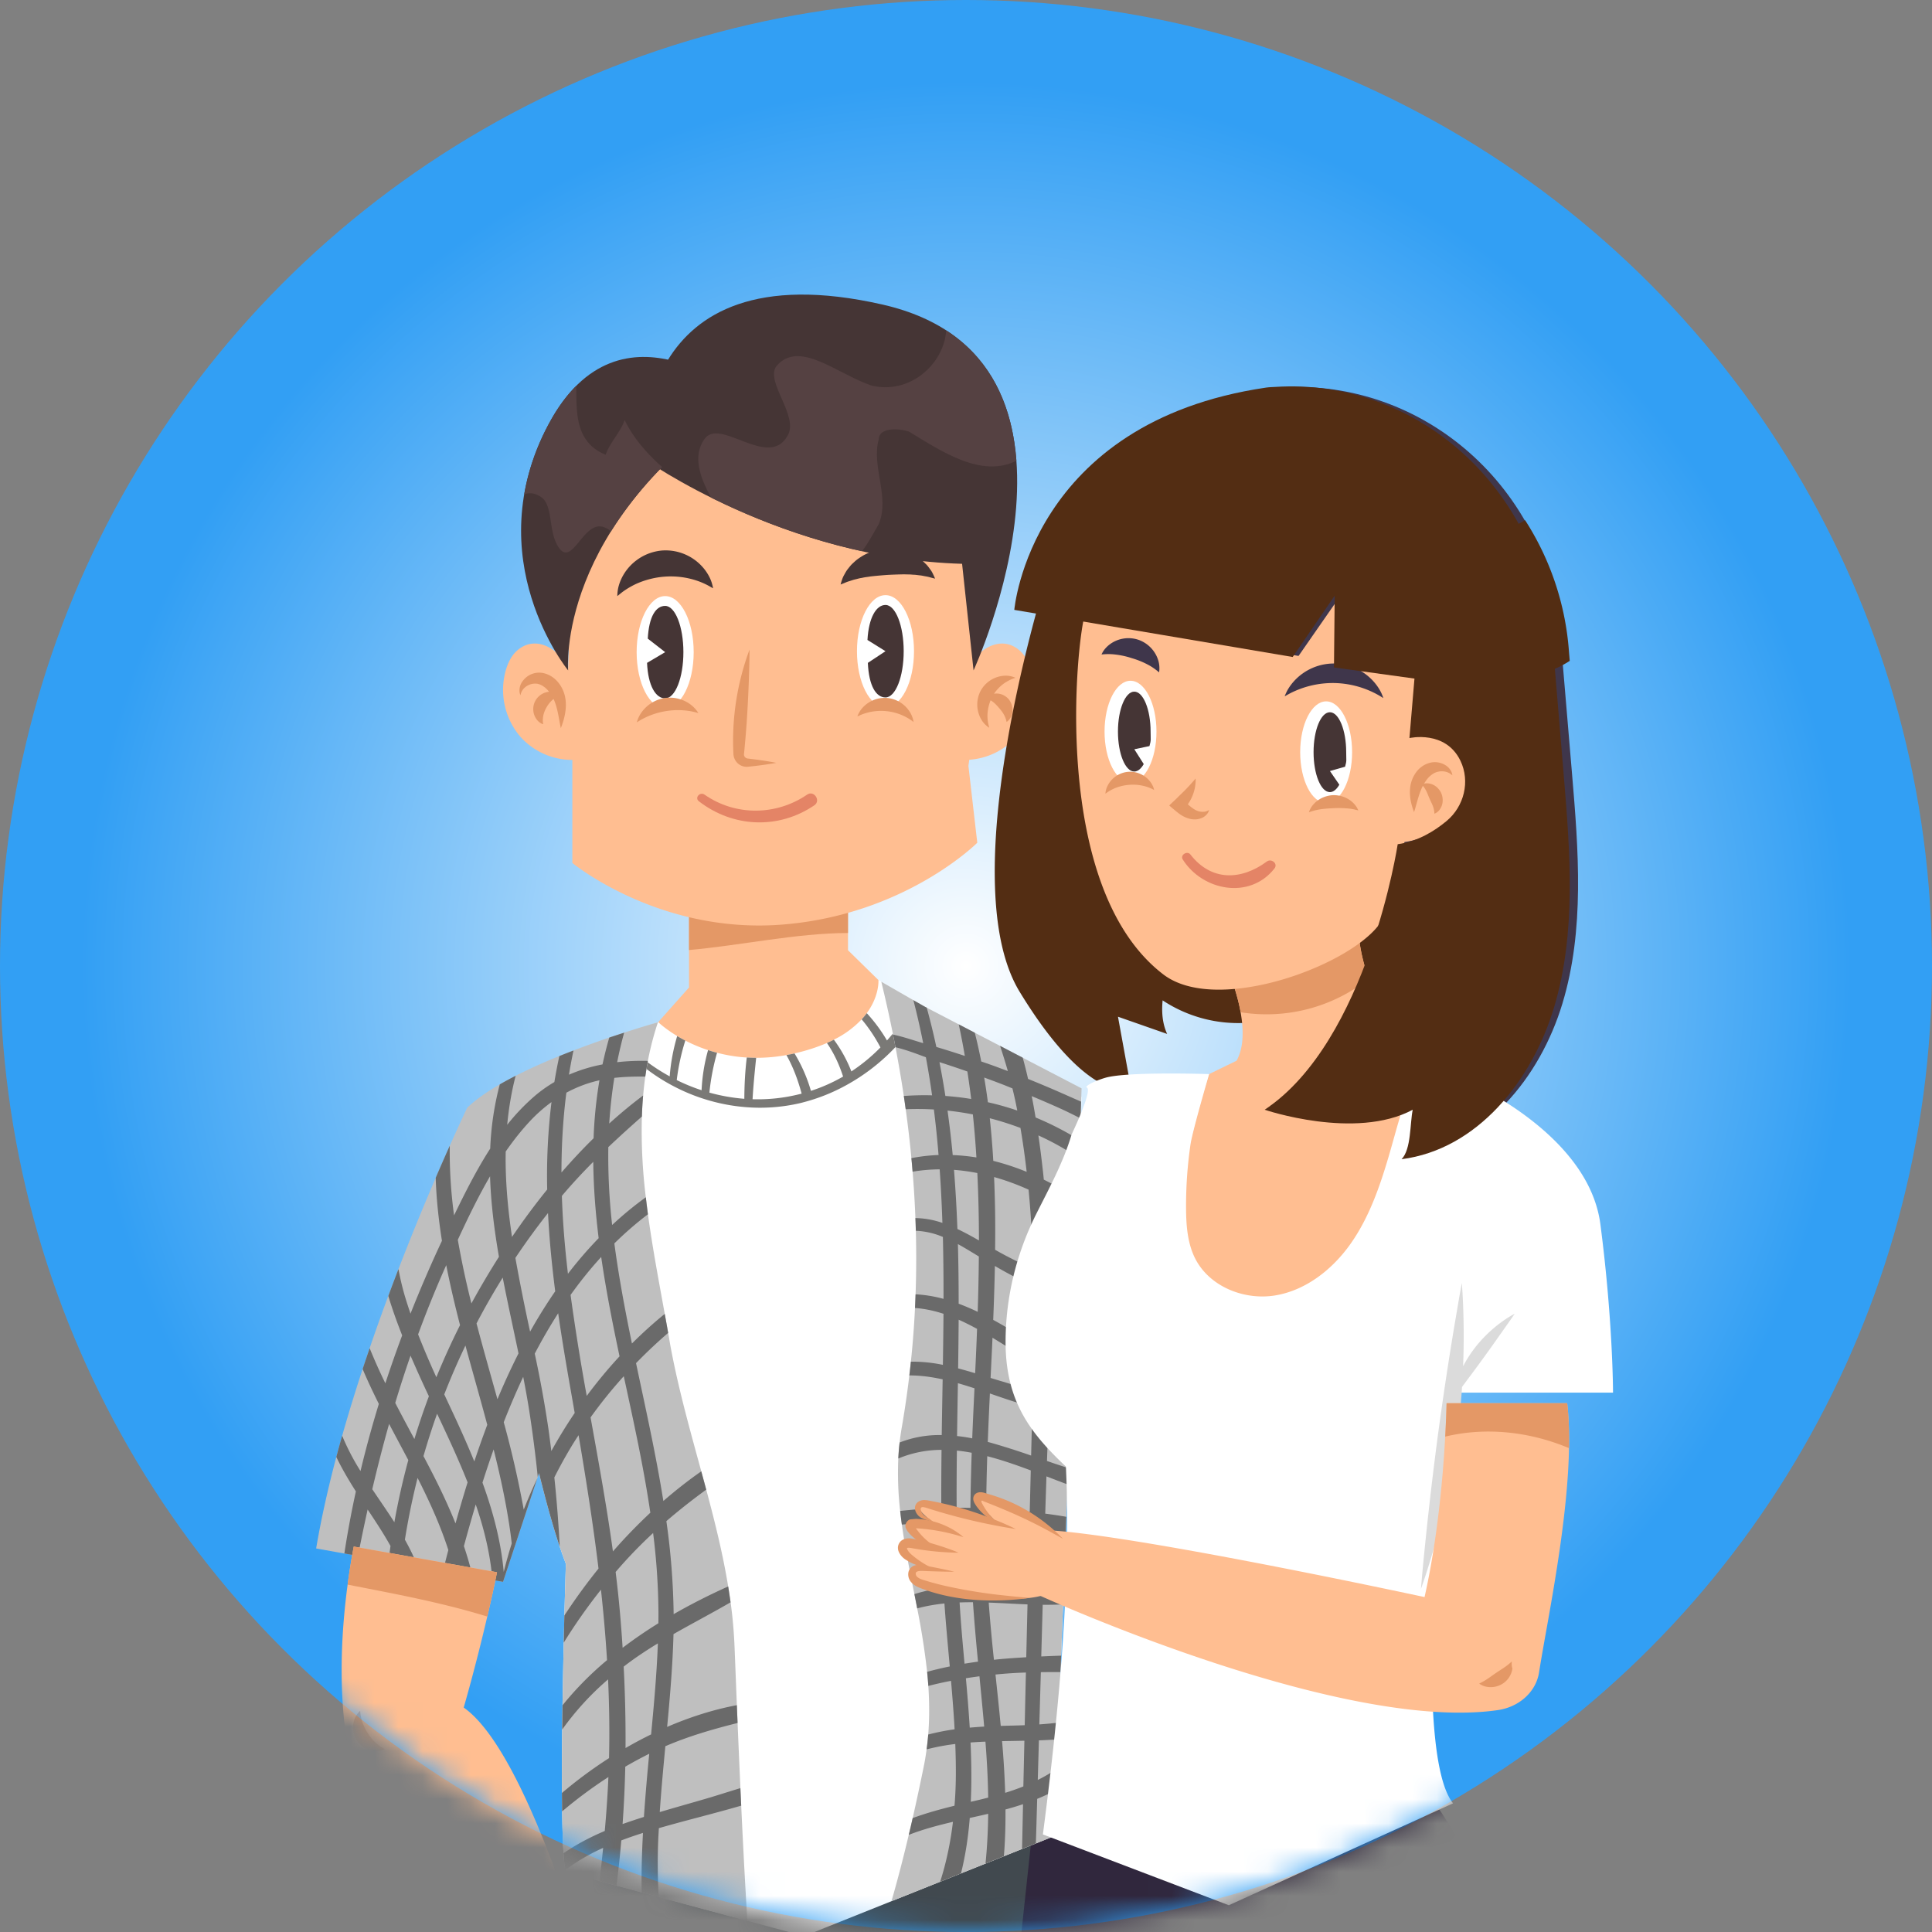 <svg xmlns="http://www.w3.org/2000/svg" xmlns:xlink="http://www.w3.org/1999/xlink" width="80" height="80" viewBox="0 0 80 80">
    <rect x="0" y="0" width="80" height="80" fill="#808080" stroke="none"/>
    <defs>
        <radialGradient id="b" r="45.413%" fx="50%" fy="50%">
            <stop offset="0%" stop-color="#FFF"/>
            <stop offset="100%" stop-color="#329FF4"/>
        </radialGradient>
        <circle id="a" cx="40" cy="40" r="40"/>
    </defs>
    <g fill="none" fill-rule="evenodd">
        <mask id="c" fill="#fff">
            <use xlink:href="#a"/>
        </mask>
        <use fill="url(#b)" xlink:href="#a"/>
        <g fill-rule="nonzero" mask="url(#c)">
            <path fill="#30273D" d="M59.045 74.145s2.804 3.59 2.948 6.804C62.136 84.164 60.088 91 60.088 91L41 90.591 42.827 74l16.218.145z"/>
            <path fill="#41494F" d="M42.972 73.706l-1.85 17.241H24.562s-1.893-14.662-.324-17.715l18.735.474z"/>
            <path fill="#FFF" d="M44.786 45.42l-.597 16.43-.526 14.175-10.366 4.146-.94-.254-8.938-2.404c-.35-1.702.012-12.757.012-12.757-.375-.978-.749-2.287-1.11-3.759-1.486-6.045-2.74-14.846-2.74-14.846 1.99-1.913 7.675-3.827 7.675-3.827l9.118-1.741 8.412 4.836z"/>
            <path fill="#FFBE91" d="M36.374 40.583l-1.26-1.235v-3.934l-6.583.531v4.944l-1.276 1.435s.274.268.786.576a6.287 6.287 0 0 0 1.65.692 6.278 6.278 0 0 0 1.62.209 6.872 6.872 0 0 0 1.587-.182l.085-.02a7.61 7.61 0 0 0 1.256-.41h.002c.1-.046.196-.09.287-.138a3.999 3.999 0 0 0 1.151-.842c.079-.086.15-.172.212-.257.533-.723.483-1.37.483-1.37z"/>
            <path fill="#E49866" d="M35.114 38.633v-3.218l-6.584.531v3.393c2.163-.192 4.424-.698 6.584-.706z"/>
            <path fill="#FFBE91" d="M42.08 30.517a2.982 2.982 0 0 0 .59-2.837c-.088-.273-.222-.54-.434-.73-.664-.598-1.485-.224-1.937.396-.092-3.34-.602-6.33-.602-6.33l-7.78-4.788-7.78 4.787s-.543 3.184-.61 6.651c-.37-.792-1.354-1.412-2.126-.717-.213.191-.346.458-.435.731a2.982 2.982 0 0 0 .59 2.837 2.892 2.892 0 0 0 2.144.95v4.266s3.578 2.953 8.682 2.553c5.104-.4 8.085-3.39 8.085-3.39l-.367-3.184c.013-.083.024-.167.035-.252a2.89 2.89 0 0 0 1.946-.943z"/>
            <path fill="#453535" d="M26.65 18.99s5.784 4.143 13.188 4.356l.475 4.414s5.958-12.934-3.77-15.149C26.037 10.22 26.65 18.99 26.65 18.99z"/>
            <path fill="#554142" d="M39.181 13.68c-.098 1.434-1.549 2.676-3.108 2.28-1.414-.478-2.984-1.914-3.926-.797-.472.637.942 2.073.47 2.87-.785 1.435-2.826-.797-3.455.16-.481.684-.194 1.55.281 2.41 1.578.784 3.74 1.67 6.25 2.22.27-.342.482-.764.694-1.122.471-1.116-.314-2.392 0-3.509 0-.478.785-.478 1.257-.318 1.38.84 3.003 1.927 4.443 1.204-.159-2.108-.931-4.12-2.906-5.398z"/>
            <path fill="#453535" d="M30.86 16.538s-5.153-4.564-8.137 1.017c-2.984 5.581.803 10.206.803 10.206s-.55-6.022 7.333-11.223z"/>
            <path fill="#554142" d="M25.864 17.395c-.157.479-.628.957-.785 1.435-1.288-.523-1.203-1.796-1.218-2.853-.401.4-.785.917-1.138 1.578a9.608 9.608 0 0 0-1.017 2.917c.208-.082.437-.068.703.113.47.318.314 1.275.628 1.913.628 1.276 1.1-1.116 2.041-.638.082.028.153.08.218.148a15.634 15.634 0 0 1 2.12-2.668c-.605-.547-1.16-1.15-1.552-1.945z"/>
            <g fill="#E49866">
                <path d="M23.072 28.208c-.21-.231-.516-.376-.813-.353a.849.849 0 0 0-.618.35.643.643 0 0 0-.13.434c.013.105.045.15.042.151.002 0 .005-.056.041-.139a.571.571 0 0 1 .234-.251.637.637 0 0 1 .426-.086c.141.027.296.12.426.264.02.021.037.044.055.067a.72.72 0 0 0-.502 1.16.56.56 0 0 0 .258.185l-.01-.082a.924.924 0 0 1 .003-.195c.016-.153.083-.32.157-.442.066-.115.168-.24.282-.327.02.044.038.088.055.133.067.183.109.37.141.53l.073.395.03.148s.022-.05.054-.142c.032-.092.075-.225.11-.398.035-.172.063-.388.032-.637a1.39 1.39 0 0 0-.346-.765zM41.662 28.242a1.57 1.57 0 0 1 .386-.175s-.039-.02-.115-.045a.985.985 0 0 0-.343-.042 1.203 1.203 0 0 0-.988.633 1.23 1.23 0 0 0 .034 1.184 1.005 1.005 0 0 0 .327.338l-.03-.118a1.61 1.61 0 0 1-.043-.305c-.011-.21.03-.471.128-.713l.034.02c.118.074.224.189.308.286.084.097.183.219.241.347.03.062.05.123.062.168l.018.073s.024-.014.061-.047a.539.539 0 0 0 .126-.176.691.691 0 0 0-.107-.724.673.673 0 0 0-.365-.215.643.643 0 0 0-.236-.005c.142-.21.328-.38.502-.484z"/>
            </g>
            <path fill="#E49866" d="M32.146 31.588s-.338.065-.886.13l-.214.023c-.04.004-.07.009-.12.011a.544.544 0 0 1-.472-.26.568.568 0 0 1-.076-.195c-.007-.033-.009-.078-.01-.103l-.003-.07a10.815 10.815 0 0 1 .672-4.226s0 .35-.017.906a57.41 57.41 0 0 1-.104 2.154c-.03.418-.065.816-.1 1.18l-.01.099a.15.15 0 0 0 .007.053.17.17 0 0 0 .07.091c.017.011.036.02.057.024.027.006.073.01.108.014l.214.027c.547.071.884.142.884.142z"/>
            <g fill="#453535">
                <path d="M29.526 24.36l-.178-.101a3.077 3.077 0 0 0-.468-.207 3.414 3.414 0 0 0-1.387-.172c-.49.039-.981.193-1.342.394-.18.098-.329.2-.429.28l-.16.129s-.003-.075.015-.213c.017-.138.066-.336.182-.565a2.04 2.04 0 0 1 .583-.695 2.057 2.057 0 0 1 1.066-.414 2.048 2.048 0 0 1 1.802.828c.15.207.23.395.268.528.04.133.048.208.048.208zM38.718 23.96l-.184-.047a1.456 1.456 0 0 0-.203-.047c-.079-.013-.16-.036-.257-.043l-.144-.018c-.048-.006-.102-.006-.153-.01-.103-.012-.215-.007-.325-.013-.225.003-.459.011-.706.024-.246.018-.48.038-.703.064-.109.02-.22.028-.32.052-.051.011-.104.017-.152.029l-.14.036c-.095.019-.174.051-.25.074a1.501 1.501 0 0 0-.197.072l-.176.07s.014-.067.055-.187a1.06 1.06 0 0 1 .093-.212c.043-.078.092-.174.165-.26.035-.046.074-.093.115-.142.043-.047.092-.09.142-.136.1-.097.22-.175.353-.257.267-.151.595-.264.95-.288.355-.02.694.052.977.168.14.066.27.129.381.212.056.04.11.076.157.118.047.043.09.085.131.126.083.076.143.166.196.238.054.07.09.14.117.199.056.114.078.177.078.177z"/>
            </g>
            <g transform="translate(26.15 24.462)">
                <ellipse cx="1.393" cy="2.542" fill="#FFF" rx="1.181" ry="2.321"/>
                <path fill="#453535" d="M1.393.627c-.38 0-.67.424-.72 1.355l.72.56-.75.444c.042.958.362 1.47.75 1.47.417 0 .755-.856.755-1.914 0-1.057-.338-1.915-.755-1.915z"/>
                <path fill="#E49866" d="M2.768 5.063l-.115-.03a2.852 2.852 0 0 0-.3-.06 3.082 3.082 0 0 0-.9.006 3.096 3.096 0 0 0-1.132.406l-.101.063s.01-.043.037-.117a1.3 1.3 0 0 1 .16-.299 1.46 1.46 0 0 1 .958-.59c.46-.07.863.104 1.085.281a1.279 1.279 0 0 1 .308.34z"/>
            </g>
            <g transform="translate(35.356 24.462)">
                <ellipse cx="1.31" cy="2.503" fill="#FFF" rx="1.181" ry="2.321"/>
                <path fill="#453535" d="M1.31.588c-.381 0-.695.518-.746 1.45l.746.465-.73.483c.042.958.341 1.431.73 1.431.417 0 .754-.857.754-1.914 0-1.058-.337-1.915-.754-1.915z"/>
            </g>
            <path fill="#E49866" d="M37.83 29.896l-.093-.068a2.202 2.202 0 0 0-2.13-.21l-.104.048s.012-.04.045-.11a1.08 1.08 0 0 1 .185-.267 1.238 1.238 0 0 1 1.017-.386 1.242 1.242 0 0 1 .924.577 1.09 1.09 0 0 1 .155.416z"/>
            <path fill="#E48466" d="M33.422 32.903c-1.279.875-2.97.895-4.25 0-.185-.13-.421.13-.234.275 1.414 1.094 3.297 1.176 4.782.168.283-.192-.015-.636-.298-.443z"/>
            <path fill="#7A7976" d="M36.971 42.798c-.078.097-.16.193-.243.285a6.678 6.678 0 0 0-.836-1.13c-.063.084-.133.17-.212.256.306.364.56.751.778 1.163a7.308 7.308 0 0 1-1.204.993 5.683 5.683 0 0 0-.725-1.314 4.843 4.843 0 0 1-.287.137c.301.439.509.9.669 1.39-.413.238-.856.438-1.332.592a6.415 6.415 0 0 0-.68-1.551c-.113.027-.225.05-.335.068.29.52.48 1.045.63 1.597-.033.01-.064.017-.097.025a7.11 7.11 0 0 1-1.935.208c.033-.574.09-1.144.149-1.716-.132 0-.262-.005-.388-.013-.07.565-.099 1.139-.102 1.711a7.674 7.674 0 0 1-1.446-.256 9.437 9.437 0 0 1 .317-1.651 4.82 4.82 0 0 1-.372-.11 7.343 7.343 0 0 0-.269 1.662 7.596 7.596 0 0 1-1.029-.421 9.14 9.14 0 0 1 .355-1.635 5.673 5.673 0 0 1-.336-.188 7.953 7.953 0 0 0-.31 1.67 7.639 7.639 0 0 1-.913-.584 15.32 15.32 0 0 0-.049.277 7.751 7.751 0 0 0 1.223.766 7.665 7.665 0 0 0 1.36.536 7.665 7.665 0 0 0 1.794.296 7.292 7.292 0 0 0 1.937-.172c.067-.014.133-.032.2-.05a7.615 7.615 0 0 0 1.739-.693 8.238 8.238 0 0 0 1.926-1.453c.044-.046.09-.092.132-.138a33.312 33.312 0 0 0-.109-.557z"/>
            <path fill="#BFBFBF" d="M44.786 45.067l-.019.55-.025.692-.033.904-.025.746-.062 1.68-.026.755-.101 2.836-.027.743-.086 2.452-.027.734-.031.897-.027.74-.07 1.994-.024.676-.014.384-.037.957-.028.79-.077 2.045-.028.79-.08 2.125-.025.68-.077 2.093-.026.694-.045 1.213-.033.877-.07 1.91-.77.308-.572.228-.752.301-.762.305-1.014.407-.864.346-2.015.805c.26-.903.496-1.818.716-2.746.055-.231.11-.462.162-.695.168-.738.326-1.485.479-2.236a11.92 11.92 0 0 0 .165-1.225c.055-.68.048-1.35.004-2.012-.014-.194-.03-.39-.05-.583a30.326 30.326 0 0 0-.411-2.627 67.08 67.08 0 0 0-.116-.591c-.192-.965-.387-1.922-.519-2.88-.026-.188-.05-.376-.07-.564a13.705 13.705 0 0 1-.077-2.17c.01-.22.028-.442.055-.664.019-.185.045-.37.077-.557.13-.743.237-1.483.325-2.22a39.856 39.856 0 0 0 .258-3.36 41.93 41.93 0 0 0-.007-3.157 43.577 43.577 0 0 0-.166-2.48 46.001 46.001 0 0 0-.236-2.026c-.025-.183-.052-.365-.078-.548-.101-.675-.217-1.348-.344-2.02l-.002-.009a17.98 17.98 0 0 0-.1-.513l-.008-.043a56.231 56.231 0 0 0-.478-2.147l1.327.763v.001l.071.04.37.212.112.059 1.326.69.664.347 1.048.545.937.49 2.438 1.269z"/>
            <path fill="#6A6A6A" d="M44.742 46.309l.025-.692c-.205-.09-.41-.179-.61-.268a47.812 47.812 0 0 0-1.587-.673c-.067-.295-.14-.588-.221-.879l-.938-.49c.113.345.222.693.322 1.044-.223-.083-.446-.168-.669-.248l-.433-.15c-.079-.4-.167-.797-.267-1.19l-.665-.347c.095.435.178.872.253 1.308-.392-.13-.785-.254-1.18-.372a29.717 29.717 0 0 0-.398-1.626l-.113-.06-.37-.211-.07-.04c.154.591.287 1.183.407 1.78-.4-.115-.823-.267-1.249-.355.036.171.069.342.1.514l.002.01c.429.103.865.267 1.258.416.096.523.184 1.047.256 1.575-.39-.011-.779-.001-1.17.027.027.184.053.365.078.549.39-.016.78-.013 1.167.01.079.628.143 1.256.193 1.886a7.05 7.05 0 0 0-1.124.13c.019.187.034.374.049.56a6.977 6.977 0 0 1 1.122-.097c.052.738.088 1.478.113 2.218a3.563 3.563 0 0 0-1.118-.2c.008.175.013.35.018.527a3.17 3.17 0 0 1 1.12.254c.02.853.028 1.71.026 2.564a5.447 5.447 0 0 0-1.157-.188c-.007.188-.014.376-.024.566.404.029.796.115 1.18.24-.005.705-.015 1.41-.025 2.115a6.122 6.122 0 0 0-1.326-.132c-.019.19-.04.38-.063.57.455-.003.917.061 1.38.162l-.004.172c-.012.711-.025 1.424-.035 2.135a4.509 4.509 0 0 0-1.743.308 9.472 9.472 0 0 0-.055.663 4.64 4.64 0 0 1 1.79-.358c-.009.803-.014 1.605-.009 2.407a22.6 22.6 0 0 0-1.704.122c.02.188.044.376.07.564.546-.04 1.092-.064 1.639-.07.008.652.023 1.304.047 1.956.01.244.022.488.036.732-.408.055-.81.137-1.203.262.04.196.078.394.116.591.37-.1.748-.165 1.128-.204.06.87.143 1.739.221 2.608a14.37 14.37 0 0 0-.938.223c.02.193.037.389.05.583.312-.08.624-.15.94-.21.058.668.111 1.338.148 2.007a9.457 9.457 0 0 0-1.092.216c-.017.204-.04.41-.067.615a9.08 9.08 0 0 1 1.187-.223c.016.413.025.828.024 1.242-.002.443-.02.88-.056 1.314-.588.145-1.17.305-1.732.512-.052.233-.107.464-.162.695.59-.23 1.206-.394 1.83-.54-.102.85-.273 1.679-.53 2.48l.863-.345c.185-.743.3-1.512.363-2.295.254-.056.509-.113.763-.172-.008.69-.042 1.378-.111 2.06l.761-.305c.052-.64.07-1.286.066-1.935a11.39 11.39 0 0 0 .726-.219c-.013.617-.025 1.236-.04 1.853l.572-.228c.02-.616.036-1.23.055-1.845.266-.109.53-.231.786-.373l.032-.877c-.252.175-.518.33-.794.468l.047-1.64c.259-.01.524-.023.793-.042l.025-.694c-.264.032-.53.056-.8.075l.062-2.163c.272-.004.543-.004.815-.004l.025-.68c-.273.009-.548.02-.823.033l.06-2.14c.283.003.564-.001.843-.017l.029-.791c-.283.02-.566.035-.85.041.02-.756.04-1.513.063-2.27.289.06.576.122.864.184l.028-.79c-.29-.05-.581-.093-.872-.131l.05-1.542c.293.113.583.225.872.331l.024-.676-.536-.177-.338-.116c.024-.665.047-1.33.068-1.995.29.099.582.198.876.295l.027-.74-.883-.266c.01-.34.018-.68.024-1.017.289.142.587.274.89.385l.027-.733a5.64 5.64 0 0 1-.352-.142 8.829 8.829 0 0 1-.55-.268c.01-.815.013-1.631.002-2.446.32.14.65.276.986.403l.027-.743a22.282 22.282 0 0 1-1.027-.39 54.142 54.142 0 0 0-.173-3.231c.446.239.88.504 1.3.786l.028-.756a14.68 14.68 0 0 0-1.401-.792c-.016-.157-.03-.311-.05-.468-.05-.446-.107-.904-.175-1.363.588.266 1.151.584 1.687.944l.025-.746a12.568 12.568 0 0 0-1.828-.941c-.049-.295-.1-.59-.16-.884.402.168.8.34 1.196.519.277.125.55.263.825.402zm-2.23 2.215a10.097 10.097 0 0 0-1.382-.455 37.229 37.229 0 0 0-.145-1.765c.429.11.853.246 1.27.402.103.604.188 1.21.257 1.818zm-1.002-3.622c.138.053.275.112.413.166a17.187 17.187 0 0 1 .2.917c-.4-.137-.806-.252-1.217-.344a25.242 25.242 0 0 0-.153-1.022c.253.092.506.186.757.283zm-2.609-.921l.014.004c.382.123.764.25 1.142.383.058.38.112.76.157 1.139-.355-.06-.71-.1-1.068-.126a35.317 35.317 0 0 0-.245-1.4zm.335 2.007c.352.037.7.09 1.048.157.062.595.111 1.188.147 1.782a8.128 8.128 0 0 0-.981-.098 42.558 42.558 0 0 0-.214-1.84zm.267 2.453c.323.024.645.069.966.132.045.928.066 1.86.067 2.791-.295-.17-.592-.332-.892-.474a57.602 57.602 0 0 0-.141-2.45zm.171 8.22c.01-.671.017-1.342.022-2.015.257.114.512.243.762.38-.022.611-.05 1.224-.079 1.836a22.48 22.48 0 0 0-.705-.2zm.677.826c-.033.69-.066 1.381-.093 2.072a7.117 7.117 0 0 0-.628-.096c.01-.729.022-1.457.035-2.188.229.066.458.137.686.212zm-.655-3.503c0-.823-.008-1.646-.031-2.469.205.112.406.233.604.353l.263.16a93.201 93.201 0 0 1-.048 2.292 9.205 9.205 0 0 0-.788-.336zm-.074 6.082c.205.02.409.05.614.09-.026.758-.045 1.519-.053 2.28-.19-.004-.38-.005-.57-.005-.005-.788 0-1.576.01-2.365zm-.003 2.993c.187.001.374.006.562.013a42.496 42.496 0 0 0 .063 2.588c-.182.004-.364.012-.547.025a74.505 74.505 0 0 1-.078-2.626zm.16 3.955c-.017-.22-.03-.44-.044-.66.184-.007.368-.01.553-.009.056.821.13 1.641.209 2.46-.186.026-.372.054-.558.084-.058-.641-.116-1.27-.16-1.875zm.376 4.524a68.771 68.771 0 0 0-.16-2.045c.186-.03.373-.057.562-.081.067.694.135 1.387.196 2.082-.201.012-.4.026-.598.044zm.516 2.96c-.157.038-.314.074-.473.11.038-.81.027-1.635-.01-2.455.205-.016.411-.027.617-.035.003.045.008.09.01.134.057.734.093 1.46.104 2.183-.083.02-.164.043-.248.062zm1.704-.526a9.617 9.617 0 0 1-.752.265 40.481 40.481 0 0 0-.129-2.14c.308-.006.616-.01.924-.017l-.043 1.892zm.057-2.535a27.88 27.88 0 0 1-.518.016c-.16.003-.318.008-.476.013-.066-.713-.143-1.423-.217-2.127a17.676 17.676 0 0 1 1.26-.083c-.018.727-.033 1.454-.05 2.181zm.063-2.814c-.368.022-.734.046-1.1.08-.08.007-.16.017-.238.025a71.7 71.7 0 0 1-.216-2.368c.536.019 1.073.054 1.606.075l-.052 2.188zm.07-2.933c-.491-.002-.992-.015-1.509-.027l-.154-.003a49.565 49.565 0 0 1-.069-2.558c.28.017.56.037.837.064.32.03.638.078.952.13l-.057 2.394zm.074-3.089c-.34-.035-.674-.064-.997-.092a22.608 22.608 0 0 0-.807-.051c.006-.72.022-1.44.045-2.16.602.155 1.203.364 1.802.589l-.043 1.714zm.088-3.548l-.03 1.219a30.236 30.236 0 0 0-1.64-.523l-.155-.042c.025-.668.055-1.336.087-2.006.386.134.765.265 1.129.377.209.063.418.13.628.2l-.019.775zm.036-1.468c-.468-.14-.934-.284-1.402-.423a40.776 40.776 0 0 1-.343-.104c.027-.555.054-1.11.079-1.665.47.283.931.578 1.387.846l.303.173-.024 1.173zm.036-1.946c-.44-.257-.871-.528-1.31-.783-.12-.068-.241-.137-.362-.202.03-.745.055-1.488.069-2.233a18.447 18.447 0 0 0 1.602.839c.012.792.01 1.585.001 2.38zm-.018-3.097a19.92 19.92 0 0 1-1.131-.547 20.915 20.915 0 0 1-.445-.244 58.79 58.79 0 0 0 0-1.585c-.008-.475-.022-.95-.042-1.427.489.137.966.313 1.428.522.017.173.031.349.047.523.075.918.117 1.838.143 2.758z"/>
            <g>
                <path fill="#BFBFBF" d="M30.946 79.538l-3.669-.987h-.001l-.705-.19-1.045-.282-.703-.189-1.404-.377a7.402 7.402 0 0 1-.085-.772c-.03-.46-.049-1.056-.058-1.735l-.008-.762c-.005-.817 0-1.716.011-2.625v-.002a347.484 347.484 0 0 1 .091-4.723c.033-1.277.061-2.138.061-2.138-.084-.222-.17-.461-.254-.715-.206-.61-.408-1.309-.608-2.066a70.065 70.065 0 0 1-.237-.932l-.011-.046-.053.158v.001l-.022.066-.512 1.548-.501 1.515-.352 1.062-.05.153-.07-.012-.37-.066-.195-.035-.627-.111-.66-.118-.07-.013-.498-.09-1.053-.187-.665-.118-.09-.016-.447-.08-1.263-.225-.521-.094-.043-.008-1.168-.209c.207-1.23.496-2.507.835-3.789a68.5 68.5 0 0 1 1.09-3.639v-.001A86.131 86.131 0 0 1 16.5 52.55a108.542 108.542 0 0 1 2.124-5.106c.443-.995.723-1.576.723-1.576.347-.333.813-.658 1.349-.966.208-.121.43-.24.658-.357a22.632 22.632 0 0 1 1.809-.817 44.251 44.251 0 0 1 2.067-.766c.216-.073.424-.14.615-.202.784-.255 1.329-.41 1.4-.433a12.514 12.514 0 0 0-.525 2.251 15.945 15.945 0 0 0-.141 1.654 22.357 22.357 0 0 0 .163 3.344c.027.234.057.47.088.705.187 1.378.448 2.755.696 4.125.049.263.096.525.141.786.029.158.055.316.082.474.327 1.794.818 3.53 1.29 5.26.069.253.138.505.205.757.357 1.331.688 2.66.908 4.009a19.439 19.439 0 0 1 .267 2.572c.032.781.061 1.562.093 2.344l.03.736a793.112 793.112 0 0 0 .15 3.424c.074 1.59.157 3.179.254 4.769z"/>
                <path fill="#6A6A6A" d="M27.257 76.16c.006-.153.017-.306.025-.46 1.123-.325 2.277-.602 3.41-.932-.013-.242-.024-.483-.035-.725-.51.154-1.016.32-1.52.465-.605.176-1.213.346-1.818.526.061-.91.146-1.818.232-2.727.977-.42 1.973-.706 2.99-.962-.01-.246-.019-.492-.03-.737-.977.183-1.947.494-2.886.9.12-1.279.229-2.558.263-3.843.781-.446 1.58-.862 2.362-1.316-.03-.22-.062-.439-.098-.657-.754.338-1.514.72-2.258 1.147a29.715 29.715 0 0 0-.301-3.852c.533-.46 1.084-.891 1.65-1.304-.067-.252-.136-.504-.205-.758-.542.378-1.066.79-1.57 1.228-.305-1.913-.73-3.807-1.131-5.708.425-.436.867-.855 1.33-1.252a78.634 78.634 0 0 0-.142-.786c-.473.383-.925.794-1.358 1.225-.283-1.374-.544-2.753-.728-4.145.435-.428.897-.832 1.39-1.206-.03-.234-.06-.47-.087-.704-.494.355-.957.74-1.395 1.147a25.834 25.834 0 0 1-.158-3.224c.454-.431.919-.85 1.39-1.267.009-.29.026-.58.051-.87-.482.36-.95.75-1.403 1.16.04-.633.11-1.264.211-1.89.426-.049.854-.058 1.282-.054l.048-.316.049-.277a.718.718 0 0 1 .01-.056 9.325 9.325 0 0 0-1.272.053c.082-.41.177-.817.29-1.222-.192.062-.4.13-.616.203-.108.368-.2.739-.28 1.111a6.59 6.59 0 0 0-1.39.426c.054-.334.117-.668.188-1.002-.194.074-.388.15-.585.23-.08.358-.147.718-.207 1.077a5.567 5.567 0 0 0-.798.564 8.628 8.628 0 0 0-1.155 1.206c.064-.679.175-1.356.35-2.03-.227.116-.448.235-.657.356a12.228 12.228 0 0 0-.396 2.659c-.568.882-1.047 1.835-1.497 2.765a19.685 19.685 0 0 1-.179-2.882c-.172.383-.369.83-.582 1.327.028.873.122 1.743.259 2.608a53.422 53.422 0 0 0-1.302 3.017c-.08-.237-.158-.475-.23-.715a10.79 10.79 0 0 1-.268-1.13c-.14.361-.281.733-.42 1.112.166.555.363 1.102.573 1.632a50.18 50.18 0 0 0-.696 1.985 22.9 22.9 0 0 1-.65-1.453c-.098.284-.195.573-.291.861v.002c.206.487.434.967.671 1.442-.282.92-.536 1.848-.759 2.781a9.692 9.692 0 0 1-.76-1.463c-.084.294-.164.587-.242.879.234.49.514.962.81 1.427a40.985 40.985 0 0 0-.477 2.57l.042.008.522.095c.125-.645.26-1.286.4-1.924.143.215.286.431.426.648.18.28.357.568.521.863-.03.212-.059.424-.084.637l.446.08.755.134a6.21 6.21 0 0 0-.245-.585 9.704 9.704 0 0 0-.276-.527c.137-.861.312-1.714.525-2.557.49.964.94 1.954 1.274 2.985-.076.291-.151.582-.224.872l.498.09.07.012.66.118a13.409 13.409 0 0 0-.36-1.253c.156-.575.319-1.15.49-1.726.348 1.016.603 2.055.691 3.126l.44.078.05-.153.352-1.062.501-1.515.512-1.549c-.2.423-.386.853-.558 1.289a41.818 41.818 0 0 0-.828-3.62c.25-.637.518-1.265.806-1.878.096.493.185.984.26 1.471.136.889.251 1.778.342 2.671l.054-.158.011.046.06.244.047.184.046.18.06.23.024.094c.2.757.403 1.456.608 2.067a54.009 54.009 0 0 0-.223-2.865c.213-.422.44-.836.683-1.241.103-.172.211-.34.32-.507.313 1.843.602 3.68.826 5.523a24.319 24.319 0 0 0-1.413 1.943c-.01.347-.019.725-.027 1.125.47-.76.986-1.493 1.541-2.193.107.97.192 1.941.252 2.917a13.43 13.43 0 0 0-1.844 1.87c-.005.334-.01.67-.013 1.004a11.708 11.708 0 0 1 1.9-2.077c.05 1.08.066 2.166.04 3.26-.69.442-1.344.928-1.95 1.443 0 .263.004.519.007.763.609-.516 1.25-.991 1.917-1.423a48.796 48.796 0 0 1-.151 2.233c-.6.255-1.18.557-1.708.924.019.29.043.527.07.696a8.194 8.194 0 0 1 1.57-.918c-.045.458-.096.915-.151 1.372l.703.188c.082-.62.148-1.245.201-1.871.297-.112.596-.215.897-.31-.043.804-.07 1.63-.053 2.464l.705.19a24.22 24.22 0 0 1-.019-2.39zm-1.603-19.997c-.482.52-.935 1.067-1.359 1.639a96.674 96.674 0 0 1-.669-4.181c.393-.55.814-1.076 1.268-1.572.2 1.382.472 2.758.76 4.114zm-.865-4.893a16.61 16.61 0 0 0-1.272 1.475c-.04-.352-.08-.705-.112-1.059a35.34 35.34 0 0 1-.139-2.166l.005-.006c.415-.493.849-.957 1.295-1.406.01 1.052.093 2.108.223 3.162zM22.99 53.47a20.933 20.933 0 0 0-1.04 1.671 84.084 84.084 0 0 1-.609-3.054c.426-.637.877-1.257 1.351-1.858.054 1.081.16 2.163.298 3.241zm1.832-8.737a18.116 18.116 0 0 0-.243 2.4c-.46.45-.903.926-1.33 1.417 0-1.105.062-2.208.203-3.304.426-.23.881-.407 1.37-.513zm-2.873 1.687c.275-.293.571-.555.887-.785a25.25 25.25 0 0 0-.178 3.62c-.514.634-1 1.293-1.457 1.964-.176-1.18-.283-2.36-.261-3.536.309-.447.643-.871 1.009-1.263zm-1.657 2.287c.034 1.11.176 2.223.368 3.335a33.625 33.625 0 0 0-1.14 1.931 36.694 36.694 0 0 1-.563-2.636c.408-.882.84-1.779 1.335-2.63zm-1.814 3.68c.163.832.358 1.66.571 2.484a29.882 29.882 0 0 0-.98 2.157 34.681 34.681 0 0 1-.756-1.775c.354-.963.741-1.919 1.165-2.867zm.795 3.33c.152.564.31 1.126.466 1.685.148.532.296 1.064.438 1.597-.189.501-.367 1.007-.537 1.516-.309-.76-.65-1.509-.996-2.246l-.248-.529c.267-.685.559-1.36.877-2.024zm-2.274.417a54.44 54.44 0 0 0 .76 1.682 29.812 29.812 0 0 0-.6 1.772c-.267-.498-.534-.995-.793-1.496.197-.656.409-1.309.633-1.958zm-1.584 5.532c.213-.908.444-1.81.697-2.705.263.501.531.999.795 1.498-.23.848-.423 1.706-.577 2.573-.295-.46-.61-.911-.915-1.366zm3.447 1.416a23.595 23.595 0 0 0-.705-1.575c-.2-.408-.41-.811-.622-1.213.17-.59.358-1.176.564-1.755.44.935.883 1.88 1.263 2.842a56.68 56.68 0 0 0-.5 1.701zm2.264.32a26 26 0 0 1 .064.508c-.122.39-.233.784-.332 1.18-.113-1.265-.442-2.497-.88-3.698.147-.46.3-.92.462-1.375.28 1.118.524 2.243.686 3.386zm-.528-5.462c-.29-1.043-.59-2.088-.866-3.139.04-.077.079-.154.12-.23a29.2 29.2 0 0 1 .965-1.669c.203 1.052.437 2.1.653 3.14a28.374 28.374 0 0 0-.872 1.898zm2.231 2.146c-.037-.306-.076-.61-.119-.915a48.2 48.2 0 0 0-.567-3.119c.3-.575.624-1.133.97-1.673.146 1.011.315 2.019.49 3.02.066.37.13.74.194 1.109-.345.51-.669 1.037-.968 1.578zm1.625-1.394c.429-.6.888-1.167 1.375-1.706.065.299.13.596.193.893.342 1.577.673 3.163.907 4.76a21.884 21.884 0 0 0-1.549 1.602c-.256-1.858-.593-3.703-.926-5.55zm1.22 8.117a47.724 47.724 0 0 0-.182-1.717 18.946 18.946 0 0 1 1.552-1.613 27.61 27.61 0 0 1 .221 3.273c0 .155 0 .31-.003.464a19.06 19.06 0 0 0-1.481 1.016c-.03-.477-.066-.951-.107-1.423zm.151 2.203l.058-.046c.438-.335.894-.635 1.358-.918-.047 1.26-.16 2.514-.28 3.77-.359.175-.712.364-1.059.565a57.237 57.237 0 0 0-.077-3.371zm-.045 6.518c.057-.79.093-1.583.111-2.375.325-.19.656-.368.993-.536a90.315 90.315 0 0 0-.221 2.616c-.288.091-.575.186-.86.287l-.023.008z"/>
            </g>
            <g>
                <path fill="#532D13" d="M43.443 23.53s-4.117 12.788-1.22 17.54c2.896 4.752 4.618 4.04 4.618 4.04l-.548-3.01 2.036.713c-.199-.431-.234-.916-.187-1.39a5.673 5.673 0 0 0 3.402.934c.372-.798 1.297-1.193 2.168-1.235.87-.041 1.728.196 2.59.32.243.034.499.058.723-.04.212-.09.368-.277.511-.46 1.129-1.436 2.053-3.072 2.443-4.864.389-1.793.204-3.753-.742-5.319-.577-.954-1.405-1.724-2.25-2.445a39.502 39.502 0 0 0-5.313-3.812c-1.108-.663-2.27-1.28-3.535-1.529-1.264-.248-3.662-.22-4.696.558z"/>
                <path fill="#FFBE91" d="M58.381 43.676c-.278 3.471-2.649 13.558-7.69 10.106a6.477 6.477 0 0 1-.462-.348 9.556 9.556 0 0 1-1.025-.995c-1.27-1.413.862-7.963.862-7.963l1.137-.554c.715-1.267-.32-3.657-.32-3.657l5.363-2.245c-.114 2.81 2.135 5.656 2.135 5.656z"/>
                <path fill="#E49866" d="M56.674 40.53c-.276-.786-.464-1.65-.429-2.51l-5.361 2.244s.33.76.488 1.651a6.811 6.811 0 0 0 5.302-1.386z"/>
                <g transform="translate(42.092 16)">
                    <path fill="#FFBE91" d="M18.934 15.181c-.084-.262-.197-.524-.391-.717-.373-.37-.977-.407-1.469-.23a2.556 2.556 0 0 0-.518.263c.162-1.874.322-3.748.477-5.623l-7.13-2.356L2.84 9.415C2.5 10.417 1.355 20.735 6.08 24.35c2.158 1.65 7.496-.268 8.881-1.997.416-.52.714-1.132.934-1.76.145-.411.12-1.185.347-1.531.288-.439.997-.442 1.44-.683.546-.295 1.034-.73 1.265-1.325.23-.592.178-1.266-.014-1.872z"/>
                    <path fill="#3F364B" d="M10.953.044c5.937-.37 11.053 4.206 11.56 10.202L23 16.012c.27 3.195.532 6.484-.398 9.55-.93 3.067-3.23 5.872-6.376 6.27.406-.409.346-1.468.467-2.035-2.4 1.267-6.185 0-6.185 0 4.306-2.825 5.557-10.93 5.557-10.93.838-.113 1.543-.545 2.046-.959.726-.598.99-1.626.574-2.476-.625-1.278-2.13-.934-2.13-.934l.21-2.45-3.363-.458.031-2.954-1.755 2.525L.049 9.22S.706 1.502 10.561.072c.13-.019.262-.02.391-.028z"/>
                    <path fill="#E49866" d="M18.042 16.073a.456.456 0 0 0-.027-.096.634.634 0 0 0-.25-.29.835.835 0 0 0-.588-.115 1.02 1.02 0 0 0-.628.403 1.33 1.33 0 0 0-.251.659c-.022.209 0 .39.028.536a2.708 2.708 0 0 0 .135.459l.039-.123.092-.327c.055-.195.124-.426.233-.638.03.03.067.08.1.136.07.113.115.252.175.386.058.137.13.263.166.391.018.063.03.124.032.167l.006.073s.024-.008.067-.032a.48.48 0 0 0 .153-.14.648.648 0 0 0 .117-.294.746.746 0 0 0-.053-.383.738.738 0 0 0-.245-.297.63.63 0 0 0-.294-.11.507.507 0 0 0-.173.011c.03-.05.062-.1.098-.147a.987.987 0 0 1 .324-.291.71.71 0 0 1 .37-.071.62.62 0 0 1 .38.167l-.006-.034z"/>
                    <g fill="#3F364B">
                        <path d="M5.904 11.84l-.1-.08a2.498 2.498 0 0 0-.26-.18 3.46 3.46 0 0 0-.767-.326 3.455 3.455 0 0 0-.816-.164 2.44 2.44 0 0 0-.314 0l-.127.01s.017-.044.061-.117c.045-.073.121-.173.242-.272a1.297 1.297 0 0 1 1.189-.23 1.31 1.31 0 0 1 .857.864 1.118 1.118 0 0 1 .035.495zM15.189 12.905l-.165-.1a3.872 3.872 0 0 0-1.868-.522 3.876 3.876 0 0 0-1.884.456l-.168.094s.021-.066.078-.181c.056-.116.154-.277.312-.451a2.235 2.235 0 0 1 1.677-.727 2.236 2.236 0 0 1 1.65.786c.152.18.244.344.296.46.052.118.072.185.072.185z"/>
                    </g>
                    <ellipse cx="12.821" cy="15.146" fill="#FFF" rx="1.075" ry="2.104"/>
                    <ellipse cx="4.72" cy="14.293" fill="#FFF" rx="1.075" ry="2.104"/>
                    <path fill="#E49866" d="M5.697 16.71l-.09-.046a1.694 1.694 0 0 0-.239-.092 1.91 1.91 0 0 0-.7-.074c-.25.018-.498.088-.683.18-.092.045-.169.091-.22.128l-.084.058s0-.037.013-.104a.905.905 0 0 1 .104-.275 1.056 1.056 0 0 1 .829-.526 1.054 1.054 0 0 1 .898.394.9.9 0 0 1 .144.256c.022.064.028.101.028.101zM14.153 17.558l-.095-.023a1.927 1.927 0 0 0-.238-.047 4.04 4.04 0 0 0-.695-.022c-.257.01-.499.03-.692.073a1.93 1.93 0 0 0-.234.063l-.092.03s.01-.033.036-.092a.884.884 0 0 1 .15-.23c.075-.09.185-.18.324-.254.14-.07.308-.122.49-.13a1.21 1.21 0 0 1 .496.094c.144.064.26.146.342.23.083.083.136.16.165.218.03.057.043.09.043.09zM7.973 17.539s-.004.042-.044.112a.547.547 0 0 1-.269.224.74.74 0 0 1-.247.054.87.87 0 0 1-.29-.038 1.218 1.218 0 0 1-.28-.125 1.848 1.848 0 0 1-.19-.136c-.072-.057-.143-.117-.214-.177a73.106 73.106 0 0 0-.116-.1c.134-.131.276-.258.391-.377l.166-.16c.104-.102.197-.2.276-.285.158-.172.259-.292.259-.292s.003.039.002.11a1.773 1.773 0 0 1-.32.95c.003.009.009.011.012.011h.002s-.002 0-.003.002c.003.004-.017-.006.026.029.06.05.114.095.168.132a.88.88 0 0 0 .156.09.677.677 0 0 0 .158.045.52.52 0 0 0 .259-.02c.063-.024.098-.05.098-.05z"/>
                    <path fill="#453535" d="M4.879 15.025l.626-.131c.075-.267.047-.253.047-.601 0-.913-.303-1.654-.676-1.654-.373 0-.676.74-.676 1.654 0 .914.303 1.654.676 1.654.146 0 .281-.115.392-.308l-.39-.614zM12.978 15.927l.627-.179c.075-.266.046-.254.046-.602 0-.913-.302-1.654-.675-1.654-.374 0-.676.74-.676 1.654 0 .914.302 1.654.676 1.654.146 0 .28-.115.391-.307l-.389-.566z"/>
                    <path fill="#E48466" d="M10.366 19.673c-1.061.783-2.298.83-3.167-.292-.13-.168-.434.021-.317.207.822 1.3 2.772 1.677 3.798.375.16-.203-.127-.428-.314-.29z"/>
                </g>
                <path fill="#FFF" d="M59.336 70.828c.099 1.817.348 3.24.833 3.844l-9.286 4.22-7.524-2.866-.175-.066c.404-3.11.784-6.563.936-9.923.024-.487.04-.972.054-1.454a52.312 52.312 0 0 0-.037-3.853l-.131-.126-.002-.001-.078-.076c-1.304-1.272-2.287-2.565-2.287-4.956 0-1.863.448-3.669 1.282-5.327.532-1.058 1.109-2.118 1.45-3.26.014-.045.879-1.824.633-1.953-.086-.045.172-.178.338-.249.122-.052.264-.106.425-.153.907-.267 4.3-.153 4.3-.153s-.686 2.346-.768 2.891a17.663 17.663 0 0 0-.187 2.65c.003.716.056 1.458.378 2.096.594 1.169 2.036 1.74 3.318 1.527 1.282-.214 2.386-1.092 3.136-2.165.75-1.074 1.188-2.335 1.56-3.595.253-.861.47-1.739.777-2.583.435-1.2.636-1.17 1.859-.817.357.103.709.228 1.052.376l-.01.111c1.647.856 4.708 2.815 5.087 5.73.523 4.014.523 6.97.523 6.97h-6.833c-.212 2.073-.491 5.182-.615 8.198-.07 1.761-.089 3.491-.008 4.963z"/>
                <path fill="#DBDBDB" d="M62.563 54.486a5.433 5.433 0 0 0-1.58 1.442 5.285 5.285 0 0 0-.399.646 32.126 32.126 0 0 0-.019-2.942l-.032-.506-.093.498-.231 1.356a149.877 149.877 0 0 0-.67 4.46 150.214 150.214 0 0 0-.658 5.849l-.042.505.164-.479a32.538 32.538 0 0 0 1.328-5.767c.1-.74.166-1.454.209-2.12.239-.32.546-.73.873-1.18.362-.497.682-.957.922-1.295l.284-.405.103-.152-.16.09z"/>
            </g>
            <path fill="#532D13" d="M52.809 16.021c5.884-.372 10.954 4.231 11.457 10.263l.484 5.8c.268 3.216.527 6.524-.394 9.61-.922 3.084-3.203 5.906-6.32 6.306.403-.411.343-1.477.462-2.048-2.379 1.275-6.13 0-6.13 0 4.268-2.841 5.508-10.995 5.508-10.995.831-.113 1.53-.548 2.028-.964.72-.603.981-1.636.57-2.491-.62-1.286-2.112-.94-2.112-.94l.208-2.464-3.333-.46.03-2.973-1.739 2.54L42 25.254s.653-7.766 10.42-9.204c.13-.02.26-.021.389-.029z"/>
            <path fill="#532D13" d="M64.957 26.85a11.586 11.586 0 0 0-1.805-5.309 3.86 3.86 0 0 1-.226.126c-1.924 1.137-4.168-.65-4.81-2.6 0 .812-.48 1.3-1.121 1.625-1.283.487-1.924-.975-1.603-2.112-.481.812-1.603 1.625-2.565.974-.48-.324-.16-.974.16-1.462-.64.488-1.282.488-1.923.163-.536-.181-.872-.665-.982-1.255-2.987.916-4.883 2.478-6.082 4.034.081.23.193.445.331.633 1.764 1.787 4.97 1.462 6.412-.488-.16.813.16 1.625.962 1.95 1.282.163 2.725 0 3.366-1.137.481.812.802 1.625 1.763 1.787.642 0 1.603.163 1.924-.65 0 1.787.641 3.412 2.405 4.387 1.252.74 2.708.585 3.837-.151-.015-.172-.03-.343-.043-.514z"/>
            <g>
                <path fill="#FFBE91" d="M63.729 69.251c-.123.793-.808 1.428-1.702 1.56-1.073.156-2.306.132-3.62-.018-6.01-.68-13.678-3.98-15.117-4.618a18.65 18.65 0 0 1-.238-.106l.29-1.296.312-1.392c3.387.247 12.398 2.127 14.76 2.628l.574.122c.743-3.312.885-6.938.911-8.027h4.995c.396 3.415-.814 8.872-1.165 11.147z"/>
                <path fill="#E49866" d="M64.894 58.104h-4.995c-.007.295-.022.775-.056 1.383 1.701-.409 3.516-.201 5.126.477.012-.66-.009-1.29-.075-1.86zM62.603 68.796a.696.696 0 0 0 .022.298.893.893 0 0 1-.382.61.926.926 0 0 1-.717.135.723.723 0 0 1-.276-.126l.072-.036a2.08 2.08 0 0 0 .172-.096c.137-.081.286-.196.448-.305.16-.11.322-.206.448-.303a2.07 2.07 0 0 0 .152-.124l.06-.053z"/>
                <g>
                    <path fill="#FFBE91" d="M43.386 65.996c-1.34.493-3.705-.007-4.61-.228-.346-.084-.698-.188-.969-.414-.036-.03-.072-.066-.081-.111-.025-.123.141-.188.268-.2.223-.019.453-.014.67-.038-.031-.043-1.506-.77-1.38-.892.19-.184.498-.161.76-.124l1.046.15c-.636-.131-1.179-.448-1.526-.964.106-.15.34-.122.516-.075l1.447.383c-.474-.175-.978-.47-1.322-.821-.11-.111-.198-.313-.058-.4.07-.043.16-.023.239-.002 1.025.273 2.038.582 3.036.929-.282-.267-.567-.595-.85-.861a.503.503 0 0 1-.152-.204c-.025-.081.005-.187.088-.224.07-.03.149-.005.218.022.62.235 1.227.5 1.817.792.456.225.908.472 1.258.826.349.355.587.835.539 1.332-.057.581-.426.93-.954 1.124z"/>
                    <path fill="#E49866" d="M39.518 65.08s-.387-.093-1.017-.214l-.247-.047c-.09-.015-.19-.033-.315-.013a.419.419 0 0 0-.193.085.366.366 0 0 0-.127.199.484.484 0 0 0 .107.42.859.859 0 0 0 .33.227c.112.047.217.081.33.122a7.1 7.1 0 0 0 .7.197c.972.223 1.876.233 2.519.206a10.994 10.994 0 0 0 1.038-.097l-.278-.024c-.179-.017-.437-.039-.754-.074a21.319 21.319 0 0 1-2.435-.391 12.241 12.241 0 0 1-.675-.173c-.105-.033-.217-.063-.31-.095a.568.568 0 0 1-.213-.114.191.191 0 0 1-.06-.143c.004-.035.02-.064.082-.085.124-.037.322-.007.478-.007.642.025 1.04.02 1.04.02z"/>
                    <path fill="#E49866" d="M39.695 64.293s-.215-.093-.567-.213a11.689 11.689 0 0 0-.994-.289l-.198-.045c-.065-.014-.134-.032-.224-.042a.582.582 0 0 0-.309.043.383.383 0 0 0-.22.305c-.012.13.036.22.079.293a.8.8 0 0 0 .244.24l.08.048a2.293 2.293 0 0 0 .449.202 2.3 2.3 0 0 0 .604.114l-.145-.072a3.852 3.852 0 0 1-.73-.488l-.063-.055a.614.614 0 0 1-.125-.164c-.018-.036-.021-.071-.016-.073.002-.001 0 0-.003-.002.006.003.006.004.007.003.002-.002.002 0 .006-.002a.27.27 0 0 1 .101-.003c.05.004.118.019.187.03l.2.034a11.313 11.313 0 0 0 1.03.114c.373.025.607.022.607.022z"/>
                    <path fill="#E49866" d="M39.894 63.65s-.041-.037-.12-.1a3.106 3.106 0 0 0-.356-.236 3.26 3.26 0 0 0-1.36-.414l-.129-.008-.18.017c-.028.004-.063.001-.084.012a.31.31 0 0 0-.153.164.29.29 0 0 0-.018.144c.005.045.041.093.06.138.023.045.068.087.099.129.02.025.028.031.04.043l.033.034c.179.175.37.295.539.373a1.783 1.783 0 0 0 .569.158s-.05-.027-.133-.08a2.659 2.659 0 0 1-.721-.666l-.024-.033c-.007-.01-.019-.025-.016-.024-.001-.005-.003-.01-.002-.013 0-.005.003-.008.008-.009.005 0 .009.002.01.003l.002.002h.001l.022.002.048.003a7.924 7.924 0 0 1 1.717.316l.148.045z"/>
                    <path fill="#E49866" d="M42.066 63.315s-1.073-.548-2.495-.93a14.191 14.191 0 0 0-1.01-.231c-.077-.014-.156-.033-.252-.038a.442.442 0 0 0-.308.086.324.324 0 0 0-.098.14.334.334 0 0 0-.014.15c.013.091.052.16.095.218a.546.546 0 0 0 .152.134c.055.032.104.05.15.067.093.033.17.056.23.082a.629.629 0 0 1 .175.106s-.008-.017-.03-.046a.583.583 0 0 0-.112-.112c-.054-.044-.127-.088-.205-.14a.473.473 0 0 1-.192-.195.27.27 0 0 1-.028-.13c.005-.039.02-.051.041-.062.036-.023.156.005.312.06a24.289 24.289 0 0 0 3.589.84z"/>
                    <path fill="#E49866" d="M44.014 63.719l-.153-.155a6.85 6.85 0 0 0-2.77-1.65 53.026 53.026 0 0 0-.327-.098c-.18-.054-.334-.024-.417.091a.276.276 0 0 0-.035.234c.018.077.08.163.115.219a2.168 2.168 0 0 0 .568.547 1.992 1.992 0 0 0 .371.197l-.082-.07a2.601 2.601 0 0 1-.495-.569 2.416 2.416 0 0 1-.136-.238c-.014-.031-.013-.037-.016-.053 0-.013.003-.026.015-.033.021-.01.045.006.056.014.002.002 0 .002.007.005l.034.013.07.028.144.057c.195.076.398.16.608.248.689.288 1.297.587 1.734.823.22.117.396.216.519.284l.19.106z"/>
                </g>
            </g>
            <g>
                <path fill="#FFBE91" d="M24.973 83.724l-1.743 1.4s-8.116-8.393-8.852-12.912c-.384-2.355-.226-4.797.016-6.596a31.802 31.802 0 0 1 .15-.994l.001-.007.034-.2.031-.173.038-.203 5.932 1.065-.094.458c-.06.284-.122.565-.185.84l-.084.37a5.212 5.212 0 0 1-.04.165c-.494 2.124-.976 3.769-.976 3.769 2.927 2.044 5.772 13.018 5.772 13.018z"/>
                <path fill="#E49866" d="M14.648 64.04l5.932 1.065-.094.458c-.06.284-.122.565-.185.839-.027.124-.056.249-.084.37l-.038.166h-.002c-1.9-.586-3.861-.946-5.783-1.322a31.802 31.802 0 0 1 .15-.994l.001-.007.034-.2.031-.173.038-.203zM15.932 72.426s-.03.018-.09.04a.797.797 0 0 1-.266.044.926.926 0 0 1-.402-.093.977.977 0 0 1-.553-.858.98.98 0 0 1 .076-.414.83.83 0 0 1 .146-.232c.043-.047.07-.069.07-.069l.01.097c.005.06.019.143.042.235.045.188.141.402.263.59.12.189.276.364.426.48a1.63 1.63 0 0 0 .278.18z"/>
            </g>
        </g>
    </g>
</svg>
